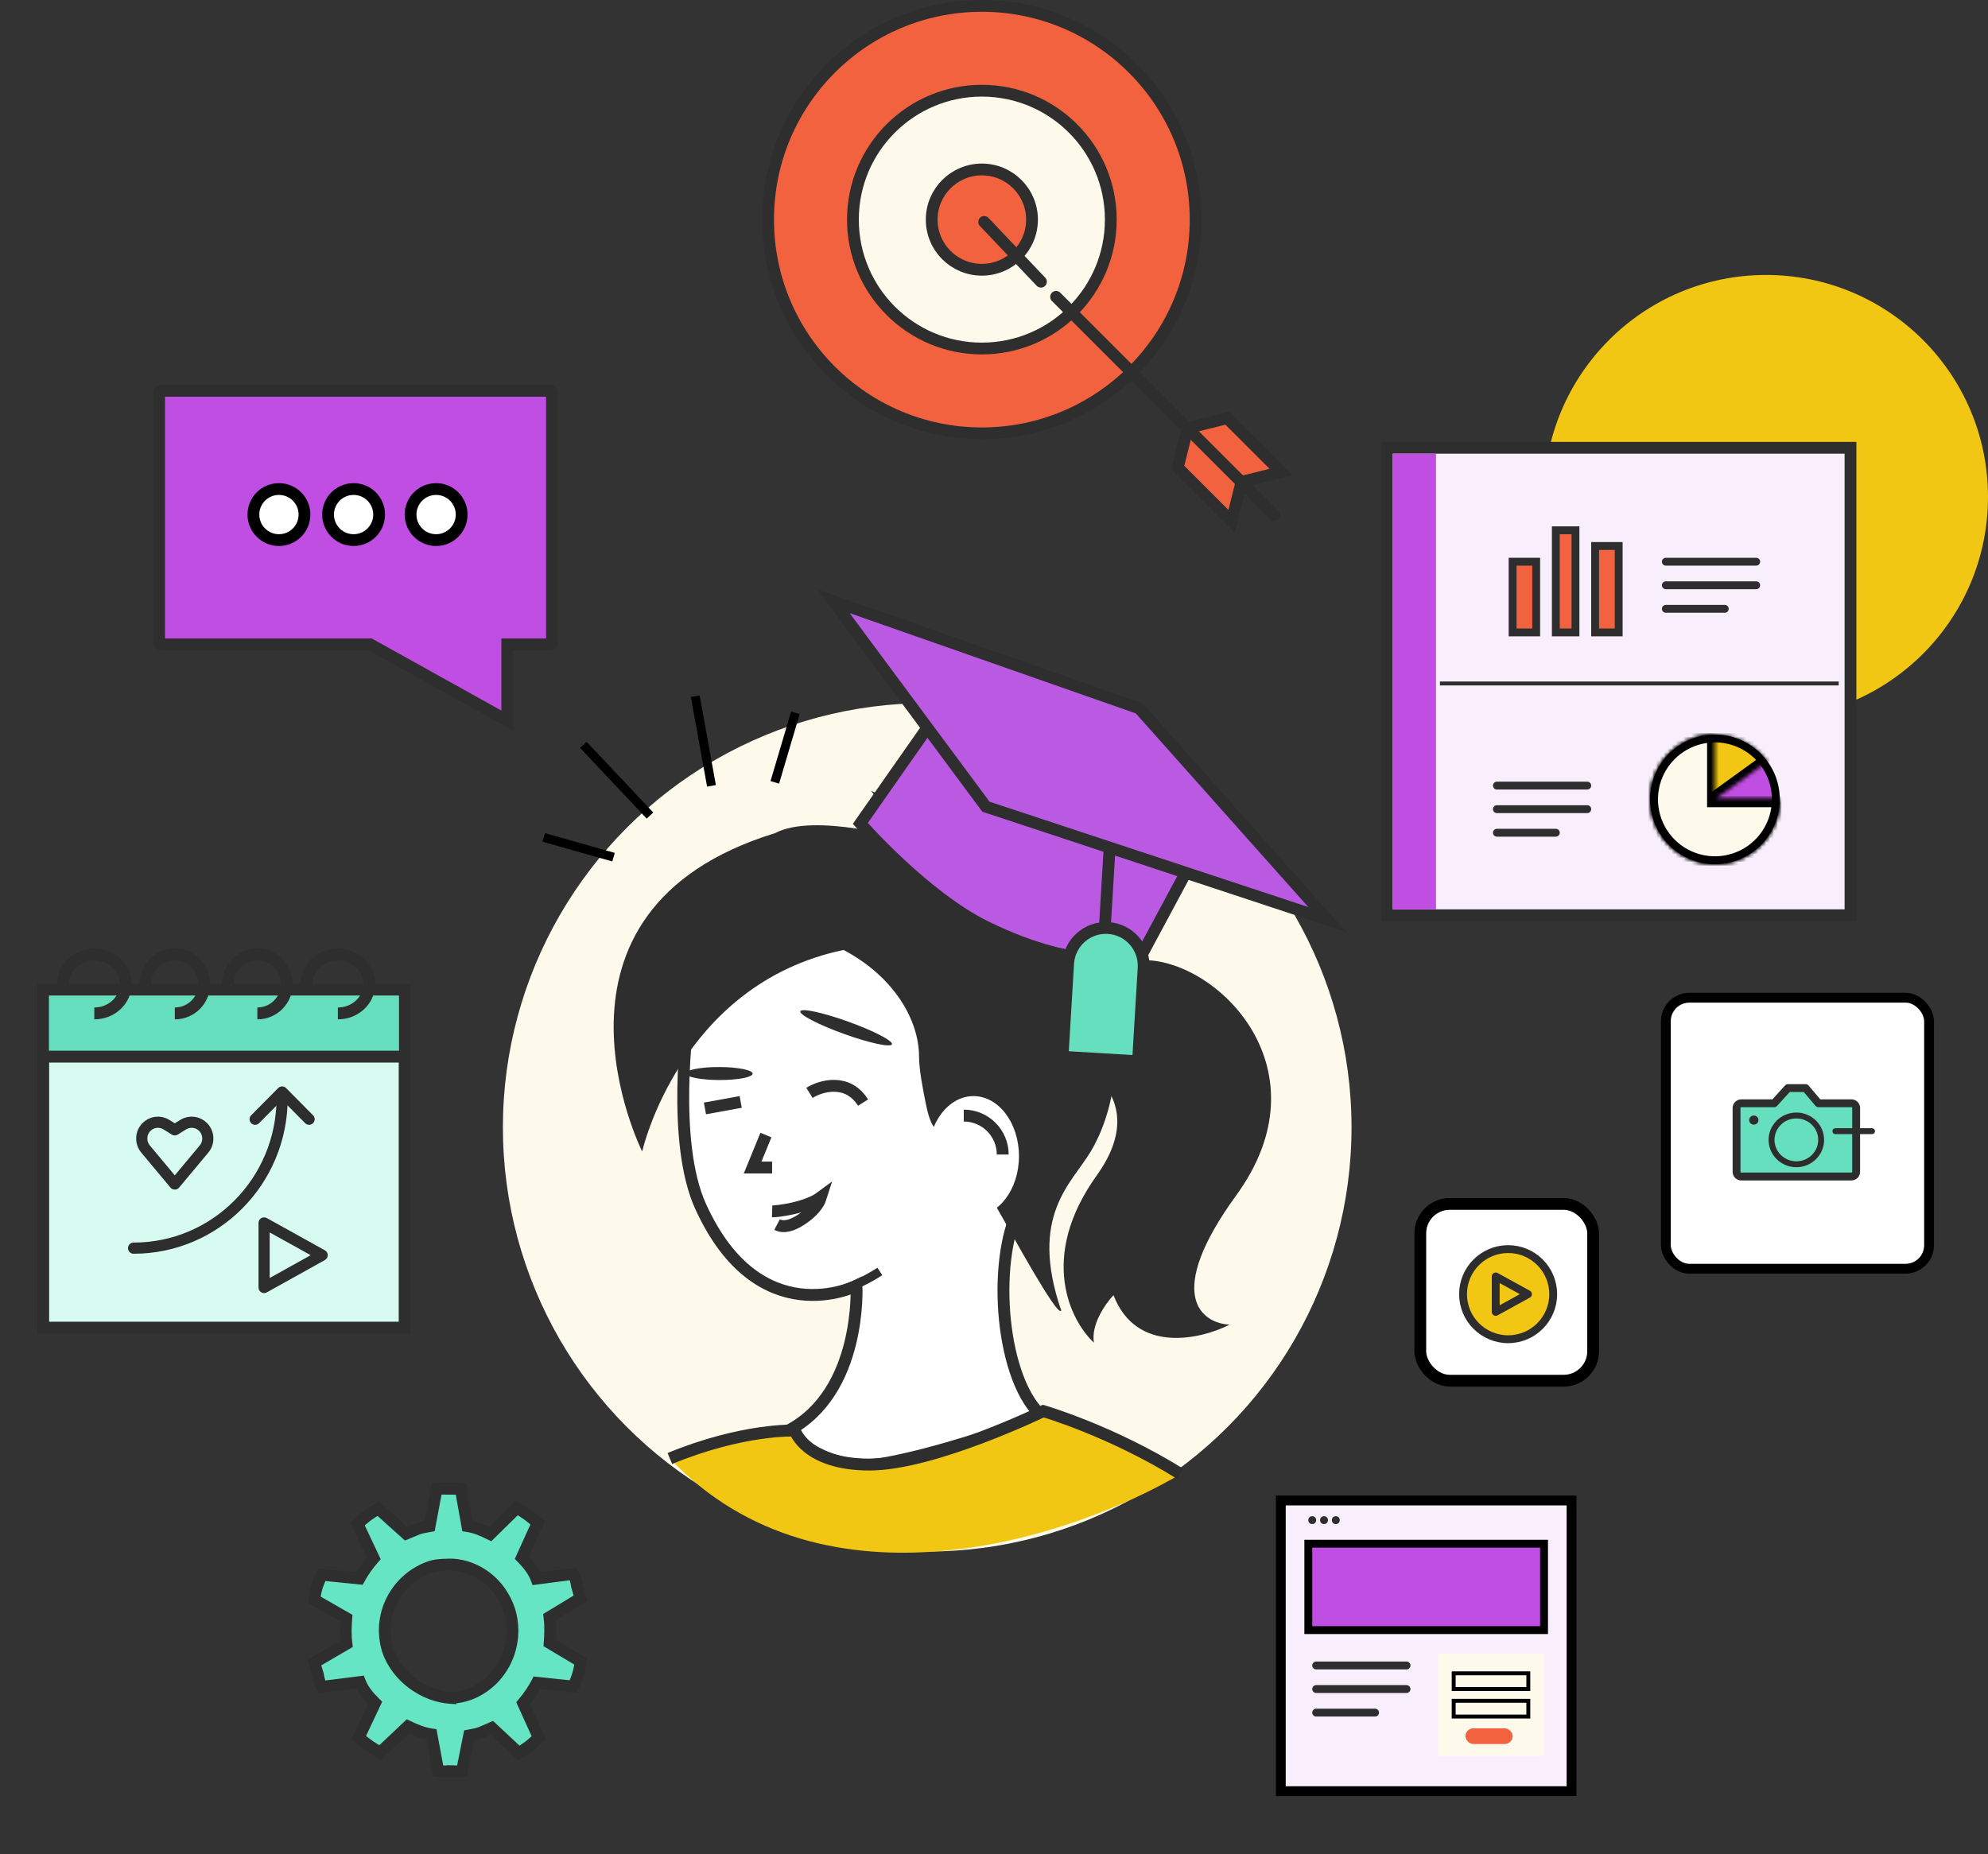 <?xml version="1.0" encoding="UTF-8"?> <svg xmlns="http://www.w3.org/2000/svg" width="506" height="472" viewBox="0 0 506 472" fill="none"><rect x="0" y="0" width="506" height="472" fill="#333333" stroke="none"/><circle cx="449.5" cy="126.5" r="56.5" fill="#F2C713"></circle><rect x="361.5" y="306.5" width="44" height="45" rx="7.5" fill="white" stroke="black" stroke-width="3"></rect><circle cx="236" cy="287" r="108" fill="#FDFAEC"></circle><path d="M200.656 364.203C219.464 354.317 217.998 327.336 217.998 327.336C217.998 327.336 193.215 339.813 178.334 307.156C170.771 290.561 175.173 259.418 175.173 259.418C175.173 259.418 182.371 218.321 216.348 225.566C248.955 232.519 257.826 301.268 258.488 306.803C258.752 306.98 259.06 307.191 259.419 307.438C252.329 321.625 254.809 351.775 265.455 360.725C257.497 363.676 238.357 370.155 225.459 372.47C212.562 374.785 203.55 367.923 200.656 364.203Z" fill="white"></path><path d="M200.656 364.203C219.464 354.317 217.998 327.336 217.998 327.336C217.998 327.336 193.215 339.813 178.334 307.156C170.771 290.561 175.173 259.418 175.173 259.418C175.173 259.418 182.371 218.321 216.348 225.566C250.326 232.811 258.53 307.156 258.53 307.156C258.53 307.156 254.809 304.263 259.419 307.438C252.329 321.625 254.809 351.775 265.455 360.725C257.497 363.676 238.357 370.155 225.459 372.47C212.562 374.785 203.55 367.923 200.656 364.203Z" stroke="#2E2E2E" stroke-width="3.023"></path><path d="M207.433 329.624C207.433 329.624 214.583 329.761 223.947 323.692" stroke="#2E2E2E" stroke-width="2.267"></path><path fill-rule="evenodd" clip-rule="evenodd" d="M163.452 293.155C163.452 293.155 172.98 250.6 214.711 241.842C227.505 248.613 233.922 259.617 233.922 269.04C233.922 272.381 235.047 278.054 235.673 281.113C236.812 286.683 238.184 288.74 241.46 288.74C245.782 288.74 249.321 300.109 254.87 309.482C256.324 311.938 269.35 335.948 270.104 333.613C261.836 309.482 272.706 301.368 277.62 293.155C285.37 280.202 285.664 261.254 281.015 249.44C272.825 228.624 255.088 225.606 250.56 225.606C248.598 225.606 247.416 218.508 241.46 212.106C238.252 208.658 221.718 201.331 221.718 201.331L231.101 213.805C231.101 213.805 207.38 206.743 197.26 212.106C132.861 231.921 163.452 293.155 163.452 293.155Z" fill="#2E2E2E"></path><path d="M291.537 244.43C276.509 244.123 264.361 249.544 260.166 252.293L261.687 265.078C273.709 267.813 294.028 278.481 279.135 299.265C264.242 320.05 272.464 336.291 278.437 341.813C277.629 337.183 281.419 331.826 283.414 329.726C289.205 344.777 305.537 341.004 312.979 337.236C305.821 336.88 296.139 329.792 314.672 304.286C337.839 272.404 310.323 244.815 291.537 244.43Z" fill="#2E2E2E"></path><path fill-rule="evenodd" clip-rule="evenodd" d="M218.972 209.626C218.972 209.626 235.178 228.163 250.849 235.902C275.924 248.284 290.348 243.551 290.348 243.551L302.526 220.857L237.416 183.279L218.972 209.626Z" fill="#BA5AE2" stroke="#2E2E2E" stroke-width="3"></path><path fill-rule="evenodd" clip-rule="evenodd" d="M289.961 180.337L337.832 234.093L250.949 205.377L212.147 153.059L289.961 180.337Z" fill="#BA5AE2" stroke="#2E2E2E" stroke-width="3"></path><path d="M271.874 245.285L270.45 269.036L289.656 270.184L291.08 246.437C291.398 241.133 287.355 236.575 282.051 236.258C276.748 235.941 272.192 239.983 271.874 245.285Z" fill="#65DFBE" stroke="#2E2E2E" stroke-width="3"></path><path d="M282.439 215.595L281.152 237.099" stroke="#2E2E2E" stroke-width="3"></path><path fill-rule="evenodd" clip-rule="evenodd" d="M113.983 398.316C112.472 398.356 110.947 398.396 109.445 398.904C100.734 401.962 95.914 411.389 98.752 420.22C101.063 426.979 108.002 431.84 114.669 432.26V432.243C116.215 432.198 117.779 431.919 119.318 431.377C127.734 428.303 132.392 418.826 129.649 409.948C127.414 403.143 121.579 398.697 115.174 398.309H114.256C114.165 398.311 114.074 398.314 113.983 398.316ZM112.017 379C111.66 378.998 111.351 379.005 111.128 379.03L109.347 388.527C109.25 388.545 109.153 388.562 109.059 388.58C107.986 388.774 107.143 388.926 106.353 389.208C105.507 389.538 104.719 389.874 104.062 390.154C103.811 390.261 103.58 390.36 103.372 390.447L96.268 384.067C94.16 385.3 92.587 386.41 91.027 388.003L95.125 396.702C93.641 398.394 92.411 400.138 91.48 401.864L81.915 400.9C80.885 403.033 80.168 405.039 80.038 407.289L88.145 411.938C87.986 413.973 87.889 416.191 88.187 418.494L79.999 423.265C80.117 423.671 80.249 424.1 80.384 424.539C80.571 425.149 80.764 425.775 80.93 426.376C81.09 427.465 81.409 428.632 81.954 429.438L91.624 428.222C92.41 430.254 93.838 431.936 95.468 433.544L91.325 442.325C92.983 443.835 94.817 445.112 96.786 446.14L103.823 439.498C105.82 440.427 107.48 441.189 109.813 441.543L111.559 450.92C112.179 450.983 113.282 450.958 114.196 450.938C114.591 450.929 114.951 450.92 115.221 450.92V450.915C115.454 450.919 115.684 450.928 115.911 450.937C116.48 450.96 117.034 450.982 117.591 450.918L119.412 441.81C119.507 441.792 119.6 441.775 119.692 441.757C120.728 441.562 121.542 441.409 122.305 441.126C123.126 440.793 123.891 440.453 124.527 440.171C124.766 440.065 124.987 439.967 125.185 439.88L132.049 446.294C134.086 445.055 135.606 443.938 137.113 442.337L133.153 433.592C134.587 431.89 135.776 430.138 136.676 428.402L145.917 429.372C146.913 427.226 147.606 425.211 147.731 422.948L139.898 418.274C140.052 416.229 140.145 413.998 139.857 411.683L147.768 406.886C147.655 406.48 147.527 406.048 147.397 405.608C147.216 404.995 147.03 404.364 146.869 403.759C146.715 402.664 146.406 401.491 145.88 400.681L136.537 401.903C135.777 399.86 134.397 398.169 132.822 396.553L136.826 387.725C135.223 386.207 133.451 384.922 131.549 383.89L124.749 390.567C122.82 389.633 121.216 388.867 118.961 388.511L117.275 379.083C116.476 378.999 113.249 379 112.108 379C112.076 379 112.046 379 112.017 379Z" fill="#65E5C4"></path><path d="M109.445 398.904L108.964 397.484L108.956 397.486L108.948 397.489L109.445 398.904ZM113.983 398.316L114.022 399.816L114.022 399.816L113.983 398.316ZM98.752 420.22L97.324 420.679L97.329 420.692L97.333 420.705L98.752 420.22ZM114.669 432.26L114.575 433.757L116.169 433.857V432.26H114.669ZM114.669 432.243L114.627 430.743L113.169 430.785V432.243H114.669ZM119.318 431.377L119.816 432.792L119.824 432.789L119.832 432.786L119.318 431.377ZM129.649 409.948L131.082 409.506L131.078 409.493L131.074 409.48L129.649 409.948ZM115.174 398.309L115.265 396.812L115.22 396.809H115.174V398.309ZM114.256 398.309V396.809H114.235L114.215 396.81L114.256 398.309ZM112.017 379L112.006 380.5L112.018 380.5L112.017 379ZM111.128 379.03L110.964 377.539L109.859 377.661L109.654 378.754L111.128 379.03ZM109.347 388.527L109.616 390.003L110.632 389.818L110.822 388.804L109.347 388.527ZM109.059 388.58L108.792 387.103L108.792 387.103L109.059 388.58ZM106.353 389.208L105.848 387.796L105.828 387.803L105.808 387.811L106.353 389.208ZM104.062 390.154L103.473 388.775L103.473 388.775L104.062 390.154ZM103.372 390.447L102.37 391.563L103.075 392.197L103.951 391.831L103.372 390.447ZM96.268 384.067L97.27 382.951L96.456 382.22L95.511 382.772L96.268 384.067ZM91.027 388.003L89.956 386.953L89.226 387.699L89.671 388.642L91.027 388.003ZM95.125 396.702L96.253 397.691L96.901 396.952L96.482 396.063L95.125 396.702ZM91.48 401.864L91.329 403.357L92.325 403.457L92.8 402.576L91.48 401.864ZM81.915 400.9L82.066 399.407L81.021 399.302L80.565 400.247L81.915 400.9ZM80.038 407.289L78.541 407.202L78.487 408.128L79.292 408.59L80.038 407.289ZM88.145 411.938L89.641 412.056L89.715 411.109L88.891 410.637L88.145 411.938ZM88.187 418.494L88.942 419.79L89.802 419.289L89.675 418.301L88.187 418.494ZM79.999 423.265L79.244 421.969L78.232 422.559L78.559 423.684L79.999 423.265ZM80.384 424.539L81.818 424.098L81.818 424.098L80.384 424.539ZM80.93 426.376L82.415 426.159L82.401 426.066L82.376 425.975L80.93 426.376ZM81.954 429.438L80.711 430.278L81.227 431.041L82.141 430.926L81.954 429.438ZM91.624 428.222L93.023 427.681L92.6 426.588L91.436 426.734L91.624 428.222ZM95.468 433.544L96.824 434.184L97.278 433.222L96.521 432.476L95.468 433.544ZM91.325 442.325L89.968 441.685L89.495 442.688L90.315 443.434L91.325 442.325ZM96.786 446.14L96.092 447.469L97.039 447.963L97.815 447.23L96.786 446.14ZM103.823 439.498L104.456 438.138L103.534 437.709L102.794 438.407L103.823 439.498ZM109.813 441.543L111.288 441.269L111.093 440.22L110.038 440.06L109.813 441.543ZM111.559 450.92L110.085 451.195L110.29 452.3L111.408 452.413L111.559 450.92ZM114.196 450.938L114.162 449.438L114.162 449.438L114.196 450.938ZM115.221 450.92L115.221 452.42L116.721 452.421V450.92H115.221ZM115.221 450.915L115.246 449.415L113.721 449.39V450.915H115.221ZM115.911 450.937L115.851 452.436L115.851 452.436L115.911 450.937ZM117.591 450.918L117.762 452.409L118.848 452.284L119.062 451.213L117.591 450.918ZM119.412 441.81L119.133 440.336L118.139 440.524L117.941 441.516L119.412 441.81ZM119.692 441.757L119.414 440.283L119.414 440.283L119.692 441.757ZM122.305 441.126L122.827 442.532L122.848 442.524L122.869 442.516L122.305 441.126ZM124.527 440.171L125.135 441.542L125.135 441.542L124.527 440.171ZM125.185 439.88L126.21 438.784L125.49 438.112L124.586 438.505L125.185 439.88ZM132.049 446.294L131.025 447.39L131.857 448.167L132.829 447.575L132.049 446.294ZM137.113 442.337L138.205 443.365L138.894 442.634L138.479 441.719L137.113 442.337ZM133.153 433.592L132.006 432.625L131.397 433.349L131.787 434.211L133.153 433.592ZM136.676 428.402L136.833 426.91L135.815 426.803L135.344 427.712L136.676 428.402ZM145.917 429.372L145.76 430.863L146.826 430.975L147.278 430.003L145.917 429.372ZM147.731 422.948L149.228 423.031L149.278 422.125L148.499 421.66L147.731 422.948ZM139.898 418.274L138.402 418.161L138.332 419.086L139.129 419.562L139.898 418.274ZM139.857 411.683L139.079 410.401L138.249 410.905L138.369 411.869L139.857 411.683ZM147.768 406.886L148.546 408.169L149.519 407.579L149.213 406.483L147.768 406.886ZM147.397 405.608L148.836 405.183L148.836 405.183L147.397 405.608ZM146.869 403.759L145.383 403.968L145.396 404.058L145.419 404.145L146.869 403.759ZM145.88 400.681L147.137 399.864L146.622 399.071L145.685 399.193L145.88 400.681ZM136.537 401.903L135.131 402.426L135.547 403.545L136.731 403.39L136.537 401.903ZM132.822 396.553L131.456 395.934L131.033 396.866L131.748 397.6L132.822 396.553ZM136.826 387.725L138.192 388.344L138.633 387.371L137.857 386.636L136.826 387.725ZM131.549 383.89L132.265 382.572L131.29 382.042L130.498 382.82L131.549 383.89ZM124.749 390.567L124.096 391.917L125.047 392.377L125.8 391.637L124.749 390.567ZM118.961 388.511L117.485 388.775L117.673 389.826L118.728 389.992L118.961 388.511ZM117.275 379.083L118.751 378.819L118.553 377.71L117.432 377.592L117.275 379.083ZM112.108 379L112.109 380.5L112.108 379ZM109.926 400.325C111.179 399.901 112.478 399.856 114.022 399.816L113.943 396.817C112.465 396.856 110.714 396.891 108.964 397.484L109.926 400.325ZM100.18 419.761C97.596 411.72 101.981 403.114 109.942 400.32L108.948 397.489C99.487 400.81 94.232 411.058 97.324 420.679L100.18 419.761ZM114.764 430.763C108.664 430.378 102.274 425.885 100.172 419.735L97.333 420.705C99.852 428.074 107.339 433.301 114.575 433.757L114.764 430.763ZM113.169 432.243V432.26H116.169V432.243H113.169ZM118.819 429.963C117.43 430.452 116.02 430.703 114.627 430.743L114.712 433.742C116.41 433.694 118.128 433.387 119.816 432.792L118.819 429.963ZM128.216 410.391C130.73 418.529 126.446 427.177 118.803 429.968L119.832 432.786C129.022 429.43 134.053 419.123 131.082 409.506L128.216 410.391ZM115.084 399.806C120.844 400.155 126.17 404.166 128.224 410.416L131.074 409.48C128.657 402.121 122.315 397.239 115.265 396.812L115.084 399.806ZM114.256 399.809H115.174V396.809H114.256V399.809ZM114.022 399.816C114.113 399.813 114.205 399.811 114.297 399.808L114.215 396.81C114.125 396.812 114.035 396.814 113.943 396.817L114.022 399.816ZM112.028 377.501C111.66 377.498 111.278 377.504 110.964 377.539L111.293 380.521C111.423 380.507 111.659 380.498 112.006 380.5L112.028 377.501ZM109.654 378.754L107.873 388.251L110.822 388.804L112.603 379.306L109.654 378.754ZM109.079 387.051C108.982 387.069 108.887 387.086 108.792 387.103L109.326 390.056C109.42 390.039 109.517 390.021 109.616 390.003L109.079 387.051ZM108.792 387.103C107.749 387.292 106.777 387.464 105.848 387.796L106.857 390.621C107.509 390.388 108.223 390.255 109.326 390.056L108.792 387.103ZM105.808 387.811C104.938 388.15 104.129 388.495 103.473 388.775L104.65 391.534C105.309 391.253 106.077 390.926 106.898 390.606L105.808 387.811ZM103.473 388.775C103.222 388.882 102.995 388.978 102.793 389.063L103.951 391.831C104.165 391.741 104.401 391.64 104.65 391.534L103.473 388.775ZM104.374 389.331L97.27 382.951L95.266 385.183L102.37 391.563L104.374 389.331ZM95.511 382.772C93.335 384.044 91.64 385.232 89.956 386.953L92.099 389.052C93.533 387.588 94.985 386.555 97.025 385.362L95.511 382.772ZM89.671 388.642L93.768 397.341L96.482 396.063L92.384 387.364L89.671 388.642ZM93.998 395.713C92.45 397.478 91.151 399.313 90.159 401.152L92.8 402.576C93.67 400.962 94.833 399.31 96.253 397.691L93.998 395.713ZM91.63 400.372L82.066 399.407L81.765 402.392L91.329 403.357L91.63 400.372ZM80.565 400.247C79.494 402.464 78.686 404.673 78.541 407.202L81.536 407.375C81.649 405.404 82.276 403.603 83.266 401.552L80.565 400.247ZM79.292 408.59L87.399 413.24L88.891 410.637L80.785 405.987L79.292 408.59ZM86.65 411.821C86.488 413.886 86.381 416.228 86.7 418.687L89.675 418.301C89.397 416.155 89.483 414.059 89.641 412.056L86.65 411.821ZM87.432 417.198L79.244 421.969L80.755 424.561L88.942 419.79L87.432 417.198ZM78.559 423.684C78.681 424.102 78.816 424.543 78.95 424.98L81.818 424.098C81.682 423.658 81.554 423.239 81.44 422.847L78.559 423.684ZM78.95 424.98C79.139 425.593 79.325 426.199 79.485 426.777L82.376 425.975C82.203 425.351 82.004 424.704 81.818 424.098L78.95 424.98ZM79.446 426.593C79.617 427.762 79.978 429.193 80.711 430.278L83.197 428.598C82.84 428.07 82.562 427.168 82.415 426.159L79.446 426.593ZM82.141 430.926L91.811 429.71L91.436 426.734L81.767 427.95L82.141 430.926ZM90.225 428.763C91.128 431.098 92.742 432.962 94.415 434.612L96.521 432.476C94.935 430.911 93.692 429.41 93.023 427.681L90.225 428.763ZM94.111 432.904L89.968 441.685L92.681 442.965L96.824 434.184L94.111 432.904ZM90.315 443.434C92.069 445.032 94.009 446.383 96.092 447.469L97.479 444.81C95.624 443.842 93.897 442.639 92.334 441.216L90.315 443.434ZM97.815 447.23L104.853 440.589L102.794 438.407L95.756 445.049L97.815 447.23ZM103.191 440.859C105.187 441.787 107.021 442.637 109.588 443.026L110.038 440.06C107.939 439.742 106.453 439.067 104.456 438.138L103.191 440.859ZM108.339 441.818L110.085 451.195L113.034 450.646L111.288 441.269L108.339 441.818ZM111.408 452.413C112.144 452.487 113.364 452.457 114.23 452.437L114.162 449.438C113.199 449.46 112.214 449.479 111.711 449.428L111.408 452.413ZM114.23 452.437C114.632 452.428 114.972 452.42 115.221 452.42L115.222 449.42C114.93 449.42 114.55 449.429 114.162 449.438L114.23 452.437ZM116.721 450.92V450.915H113.721V450.92H116.721ZM115.196 452.415C115.409 452.418 115.621 452.427 115.851 452.436L115.972 449.438C115.747 449.429 115.5 449.419 115.246 449.415L115.196 452.415ZM115.851 452.436C116.4 452.458 117.07 452.488 117.762 452.409L117.42 449.428C116.998 449.477 116.559 449.462 115.972 449.438L115.851 452.436ZM119.062 451.213L120.883 442.104L117.941 441.516L116.12 450.624L119.062 451.213ZM119.691 443.284C119.785 443.266 119.878 443.249 119.969 443.231L119.414 440.283C119.323 440.3 119.229 440.318 119.133 440.336L119.691 443.284ZM119.969 443.231C120.975 443.042 121.922 442.868 122.827 442.532L121.783 439.719C121.162 439.95 120.481 440.082 119.414 440.283L119.969 443.231ZM122.869 442.516C123.715 442.172 124.501 441.824 125.135 441.542L123.918 438.8C123.28 439.083 122.536 439.413 121.741 439.736L122.869 442.516ZM125.135 441.542C125.376 441.435 125.591 441.34 125.784 441.255L124.586 438.505C124.382 438.594 124.156 438.694 123.918 438.8L125.135 441.542ZM124.161 440.976L131.025 447.39L133.073 445.198L126.21 438.784L124.161 440.976ZM132.829 447.575C134.934 446.295 136.575 445.098 138.205 443.365L136.02 441.309C134.637 442.779 133.238 443.815 131.27 445.012L132.829 447.575ZM138.479 441.719L134.52 432.973L131.787 434.211L135.746 442.956L138.479 441.719ZM134.3 434.559C135.797 432.783 137.051 430.939 138.008 429.092L135.344 427.712C134.502 429.337 133.378 430.998 132.006 432.625L134.3 434.559ZM136.519 429.894L145.76 430.863L146.074 427.88L136.833 426.91L136.519 429.894ZM147.278 430.003C148.311 427.776 149.089 425.563 149.228 423.031L146.233 422.866C146.123 424.859 145.514 426.677 144.556 428.74L147.278 430.003ZM148.499 421.66L140.666 416.986L139.129 419.562L146.962 424.237L148.499 421.66ZM141.393 418.387C141.55 416.312 141.652 413.963 141.346 411.498L138.369 411.869C138.638 414.033 138.554 416.145 138.402 418.161L141.393 418.387ZM140.635 412.966L148.546 408.169L146.99 405.604L139.079 410.401L140.635 412.966ZM149.213 406.483C149.096 406.063 148.965 405.621 148.836 405.183L145.959 406.033C146.089 406.475 146.213 406.896 146.323 407.29L149.213 406.483ZM148.836 405.183C148.653 404.566 148.473 403.955 148.318 403.373L145.419 404.145C145.586 404.773 145.779 405.423 145.959 406.033L148.836 405.183ZM148.354 403.55C148.19 402.381 147.842 400.949 147.137 399.864L144.622 401.498C144.97 402.034 145.24 402.948 145.383 403.968L148.354 403.55ZM145.685 399.193L136.342 400.416L136.731 403.39L146.074 402.168L145.685 399.193ZM137.943 401.38C137.073 399.04 135.515 397.168 133.897 395.506L131.748 397.6C133.278 399.17 134.482 400.68 135.131 402.426L137.943 401.38ZM134.189 397.173L138.192 388.344L135.46 387.105L131.456 395.934L134.189 397.173ZM137.857 386.636C136.16 385.028 134.283 383.667 132.265 382.572L130.834 385.208C132.62 386.178 134.286 387.385 135.794 388.814L137.857 386.636ZM130.498 382.82L123.698 389.496L125.8 391.637L132.6 384.96L130.498 382.82ZM125.403 389.216C123.475 388.284 121.692 387.423 119.195 387.029L118.728 389.992C120.74 390.31 122.165 390.983 124.096 391.917L125.403 389.216ZM120.438 388.247L118.751 378.819L115.798 379.348L117.485 388.775L120.438 388.247ZM117.432 377.592C116.531 377.497 113.181 377.5 112.108 377.5L112.109 380.5C113.316 380.5 116.422 380.502 117.117 380.575L117.432 377.592ZM112.108 377.5C112.076 377.5 112.046 377.5 112.017 377.5L112.018 380.5C112.046 380.5 112.077 380.5 112.109 380.5L112.108 377.5Z" fill="#2E2E2E"></path><path d="M221.315 372.854C237.557 372.854 265.557 359.242 265.557 359.242C265.557 359.242 282.855 364.267 300.5 375.272C273.5 391.222 209.7 412.761 170.5 371.311C189.158 363.618 202.31 364.203 202.31 364.203C202.31 364.203 205.072 372.854 221.315 372.854Z" fill="#F2C713"></path><path d="M170.5 371.311C189.158 363.618 202.31 364.203 202.31 364.203C202.31 364.203 205.072 372.854 221.315 372.854C237.557 372.854 265.557 359.242 265.557 359.242C265.557 359.242 282.855 364.267 300.5 375.272" stroke="#2E2E2E" stroke-width="3.023"></path><ellipse cx="247.782" cy="294.341" rx="11.575" ry="15.295" fill="white"></ellipse><path d="M194.948 288.968L191.562 297.235H196.522" stroke="#2E2E2E" stroke-width="3.023"></path><path d="M197.789 311.755C199.396 312.596 201.505 312.137 204.116 310.379C206.728 308.62 208.343 306.752 208.962 304.774C205.204 307.57 197.671 308.432 196.523 308.396" stroke="#2E2E2E" stroke-width="3.023"></path><ellipse cx="215.364" cy="261.657" rx="12.401" ry="1.654" transform="rotate(19.816 215.364 261.657)" fill="#2E2E2E"></ellipse><ellipse cx="183.088" cy="273.303" rx="8.479" ry="1.654" transform="rotate(0.154 183.088 273.303)" fill="#2E2E2E"></ellipse><path d="M383.859 340.946C390.195 340.946 395.332 335.809 395.332 329.473C395.332 323.137 390.195 318 383.859 318C377.522 318 372.386 323.137 372.386 329.473C372.386 335.809 377.522 340.946 383.859 340.946Z" fill="#F2C713" stroke="#2D2D2D" stroke-width="2" stroke-linecap="round" stroke-linejoin="round"></path><path d="M380.703 333.985V324.961L388.905 329.473L380.703 333.985Z" fill="#F2C713" stroke="#2D2D2D" stroke-width="2" stroke-linecap="round" stroke-linejoin="round"></path><path d="M255.222 293.928C255.222 288.449 250.781 284.007 245.301 284.007" stroke="#2E2E2E" stroke-width="3.023"></path><path d="M206.03 278.22C208.924 276.428 215.703 274.417 219.672 280.7" stroke="#2E2E2E" stroke-width="3.023"></path><line x1="188.525" y1="280.533" x2="179.43" y2="282.187" stroke="#2E2E2E" stroke-width="3.023"></line><path d="M202.448 181.475L197.208 199.174" stroke="black" stroke-width="2.27"></path><path d="M138.402 213.191L156.161 218.221" stroke="black" stroke-width="2.27"></path><path d="M176.962 177.24L181.092 200.064" stroke="black" stroke-width="2.27"></path><path d="M148.471 189.623L165.44 207.625" stroke="black" stroke-width="2.27"></path><rect x="10.999" y="252" width="92" height="86" fill="#D7FAF1" stroke="#2E2E2E" stroke-width="3.023"></rect><path d="M71.806 279.57C71.806 300.666 54.884 317.76 33.999 317.76" stroke="#2D2D2D" stroke-width="2.841" stroke-linecap="round" stroke-linejoin="round"></path><path d="M78.674 284.938L71.806 278L64.938 284.938" stroke="#2D2D2D" stroke-width="2.841" stroke-linecap="round" stroke-linejoin="round"></path><path d="M44.505 301.42L51.932 292.52C53.3 290.887 53.207 288.47 51.715 286.932C50.379 285.566 48.281 285.299 46.649 286.304L44.489 287.638L42.329 286.304C40.698 285.299 38.6 285.566 37.264 286.932C35.772 288.454 35.679 290.872 37.046 292.52L44.474 301.42H44.505Z" stroke="#2D2D2D" stroke-width="2.841" stroke-linecap="round" stroke-linejoin="round"></path><path d="M67.222 327.774V311.34L82 319.549L67.222 327.774Z" stroke="#2D2D2D" stroke-width="2.841" stroke-linecap="round" stroke-linejoin="round"></path><rect x="12.499" y="253.5" width="89" height="16" fill="#65DFBE"></rect><path d="M103 269L10.999 269" stroke="#2E2E2E" stroke-width="3.023"></path><path d="M24 258C28.418 258 32 254.642 32 250.5C32 246.358 28.418 243 24 243C19.581 243 15.999 246.358 15.999 250.5" stroke="#2E2E2E" stroke-width="3.023"></path><path d="M44.499 258C48.642 258 51.999 254.642 51.999 250.5C51.999 246.358 48.642 243 44.499 243C40.357 243 36.999 246.358 36.999 250.5" stroke="#2E2E2E" stroke-width="3.023"></path><path d="M65.499 258C69.642 258 72.999 254.642 72.999 250.5C72.999 246.358 69.642 243 65.499 243C61.357 243 57.999 246.358 57.999 250.5" stroke="#2E2E2E" stroke-width="3.023"></path><path d="M85.999 258C90.418 258 93.999 254.642 93.999 250.5C93.999 246.358 90.418 243 85.999 243C81.581 243 77.999 246.358 77.999 250.5" stroke="#2E2E2E" stroke-width="3.023"></path><path d="M130.612 164.044H129.112V165.544V183.449L94.583 164.233L94.243 164.044H93.853H40.999C40.723 164.044 40.499 163.82 40.499 163.544V100C40.499 99.724 40.723 99.5 40.999 99.5H140C140.276 99.5 140.5 99.724 140.5 100V163.544C140.5 163.82 140.276 164.044 140 164.044H130.612Z" fill="#C14EE2" stroke="#2E2E2E" stroke-width="3"></path><circle cx="70.999" cy="131" r="6.5" fill="white" stroke="black" stroke-width="3"></circle><circle cx="89.999" cy="131" r="6.5" fill="white" stroke="black" stroke-width="3"></circle><circle cx="111" cy="131" r="6.5" fill="white" stroke="black" stroke-width="3"></circle><path d="M304.318 55.909C304.318 85.959 279.958 110.318 249.909 110.318C219.859 110.318 195.5 85.959 195.5 55.909C195.5 25.86 219.859 1.5 249.909 1.5C279.958 1.5 304.318 25.86 304.318 55.909Z" fill="#F3623F" stroke="#2E2E2E" stroke-width="3"></path><path d="M282.726 55.909C282.726 74.033 268.033 88.726 249.909 88.726C231.785 88.726 217.092 74.033 217.092 55.909C217.092 37.785 231.785 23.093 249.909 23.093C268.033 23.093 282.726 37.785 282.726 55.909Z" fill="#FDFAEC" stroke="#2E2E2E" stroke-width="3"></path><path d="M262.675 55.909C262.675 62.96 256.959 68.676 249.909 68.676C242.858 68.676 237.142 62.96 237.142 55.909C237.142 48.858 242.858 43.143 249.909 43.143C256.959 43.143 262.675 48.858 262.675 55.909Z" fill="#F3623F" stroke="#2E2E2E" stroke-width="3"></path><path d="M312.36 106.451L326.066 120.156L316.869 122.456L315.996 122.674L315.777 123.547L313.478 132.744L299.772 119.038L302.29 108.968L312.36 106.451Z" fill="#F3623F" stroke="#2E2E2E" stroke-width="3"></path><path d="M324.326 131.098L268.802 75.574" stroke="#2E2E2E" stroke-width="3" stroke-linecap="round"></path><path d="M264.946 71.718L250.499 56.5" stroke="#2E2E2E" stroke-width="3" stroke-linecap="round"></path><rect x="353" y="114" width="118" height="119" fill="#F8EEFC" stroke="#2E2E2E" stroke-width="3"></rect><rect x="385" y="143" width="6" height="18" fill="#F3623F" stroke="#2E2E2E" stroke-width="2"></rect><rect x="396" y="135" width="5" height="26" fill="#F3623F" stroke="#2E2E2E" stroke-width="2"></rect><rect x="406" y="139" width="6" height="22" fill="#F3623F" stroke="#2E2E2E" stroke-width="2"></rect><path d="M447 149H424" stroke="#2E2E2E" stroke-width="2" stroke-linecap="round"></path><path d="M447 143H424" stroke="#2E2E2E" stroke-width="2" stroke-linecap="round"></path><path d="M439 155H424" stroke="#2E2E2E" stroke-width="2" stroke-linecap="round"></path><path d="M404 206H381" stroke="#2E2E2E" stroke-width="2" stroke-linecap="round"></path><path d="M404 200H381" stroke="#2E2E2E" stroke-width="2" stroke-linecap="round"></path><path d="M396 212H381" stroke="#2E2E2E" stroke-width="2" stroke-linecap="round"></path><circle cx="436.5" cy="203.5" r="15.5" fill="#C14EE2" stroke="black" stroke-width="2"></circle><mask id="path-63-inside-1_432_546" fill="white"><path d="M453 203.5C453 207.431 451.596 211.232 449.042 214.22C446.489 217.208 442.952 219.187 439.069 219.799C435.186 220.411 431.213 219.617 427.863 217.559C424.514 215.502 422.009 212.317 420.8 208.577C419.591 204.836 419.756 200.788 421.267 197.159C422.777 193.53 425.534 190.56 429.04 188.783C432.546 187.005 436.571 186.538 440.391 187.465C444.211 188.393 447.574 190.653 449.876 193.839L436.5 203.5H453Z"></path></mask><path d="M453 203.5C453 207.431 451.596 211.232 449.042 214.22C446.489 217.208 442.952 219.187 439.069 219.799C435.186 220.411 431.213 219.617 427.863 217.559C424.514 215.502 422.009 212.317 420.8 208.577C419.591 204.836 419.756 200.788 421.267 197.159C422.777 193.53 425.534 190.56 429.04 188.783C432.546 187.005 436.571 186.538 440.391 187.465C444.211 188.393 447.574 190.653 449.876 193.839L436.5 203.5H453Z" fill="#F2C713" stroke="black" stroke-width="4" mask="url(#path-63-inside-1_432_546)"></path><mask id="path-64-inside-2_432_546" fill="white"><path d="M453 203.5C453 206.763 452.032 209.953 450.219 212.667C448.406 215.38 445.829 217.495 442.814 218.744C439.799 219.993 436.481 220.32 433.281 219.683C430.08 219.046 427.14 217.475 424.832 215.167C422.525 212.86 420.953 209.92 420.317 206.719C419.68 203.518 420.007 200.201 421.255 197.186C422.504 194.171 424.619 191.594 427.333 189.781C430.046 187.968 433.236 187 436.5 187L436.5 203.5H453Z"></path></mask><path d="M453 203.5C453 206.763 452.032 209.953 450.219 212.667C448.406 215.38 445.829 217.495 442.814 218.744C439.799 219.993 436.481 220.32 433.281 219.683C430.08 219.046 427.14 217.475 424.832 215.167C422.525 212.86 420.953 209.92 420.317 206.719C419.68 203.518 420.007 200.201 421.255 197.186C422.504 194.171 424.619 191.594 427.333 189.781C430.046 187.968 433.236 187 436.5 187L436.5 203.5H453Z" fill="#FDFAEC" stroke="black" stroke-width="4" mask="url(#path-64-inside-2_432_546)"></path><path d="M468 174H366.5" stroke="#2E2E2E"></path><rect x="354.5" y="115.5" width="11" height="116" fill="#C14EE2"></rect><rect x="424" y="254" width="67" height="69" rx="6" fill="white" stroke="black" stroke-width="2.5"></rect><path d="M459.57 277H455.088L451.577 280.878H443.198C442.537 280.878 442 281.407 442 282.057V298.34C442 298.99 442.537 299.519 443.198 299.519H471.242C471.903 299.519 472.441 298.99 472.441 298.34V282.057C472.441 281.407 471.903 280.878 471.242 280.878H462.853L459.57 277Z" fill="#65DFBE" stroke="#2D2D2D" stroke-width="2" stroke-linecap="round" stroke-linejoin="round"></path><path d="M457.22 296.401C460.707 296.401 463.533 293.622 463.533 290.194C463.533 286.766 460.707 283.987 457.22 283.987C453.734 283.987 450.907 286.766 450.907 290.194C450.907 293.622 453.734 296.401 457.22 296.401Z" stroke="#2D2D2D" stroke-width="1.5" stroke-linecap="round" stroke-linejoin="round"></path><path d="M467.156 287.976H476.479" stroke="#2D2D2D" stroke-width="1.5" stroke-linecap="round" stroke-linejoin="round"></path><path d="M446.397 286.315C447.048 286.315 447.576 285.796 447.576 285.156C447.576 284.515 447.048 283.996 446.397 283.996C445.745 283.996 445.217 284.515 445.217 285.156C445.217 285.796 445.745 286.315 446.397 286.315Z" fill="#2D2D2D"></path><rect x="326" y="382" width="74" height="74" fill="#F8EEFC" stroke="black" stroke-width="2.5"></rect><path d="M358 430H335" stroke="#2E2E2E" stroke-width="2" stroke-linecap="round"></path><path d="M358 424H335" stroke="#2E2E2E" stroke-width="2" stroke-linecap="round"></path><path d="M350 436H335" stroke="#2E2E2E" stroke-width="2" stroke-linecap="round"></path><rect x="333" y="393" width="60" height="22" fill="#C14EE2" stroke="black" stroke-width="2"></rect><rect x="366" y="421" width="27" height="26" fill="#FDFAEC"></rect><rect x="373" y="440" width="12" height="4" rx="2" fill="#F3623F"></rect><circle cx="334" cy="387" r="1" fill="#2E2E2E"></circle><circle cx="337" cy="387" r="1" fill="#2E2E2E"></circle><circle cx="340" cy="387" r="1" fill="#2E2E2E"></circle><rect x="370" y="426" width="19" height="4" fill="#FDFAEC" stroke="black"></rect><rect x="370" y="433" width="19" height="4" fill="#FDFAEC" stroke="black"></rect></svg> 